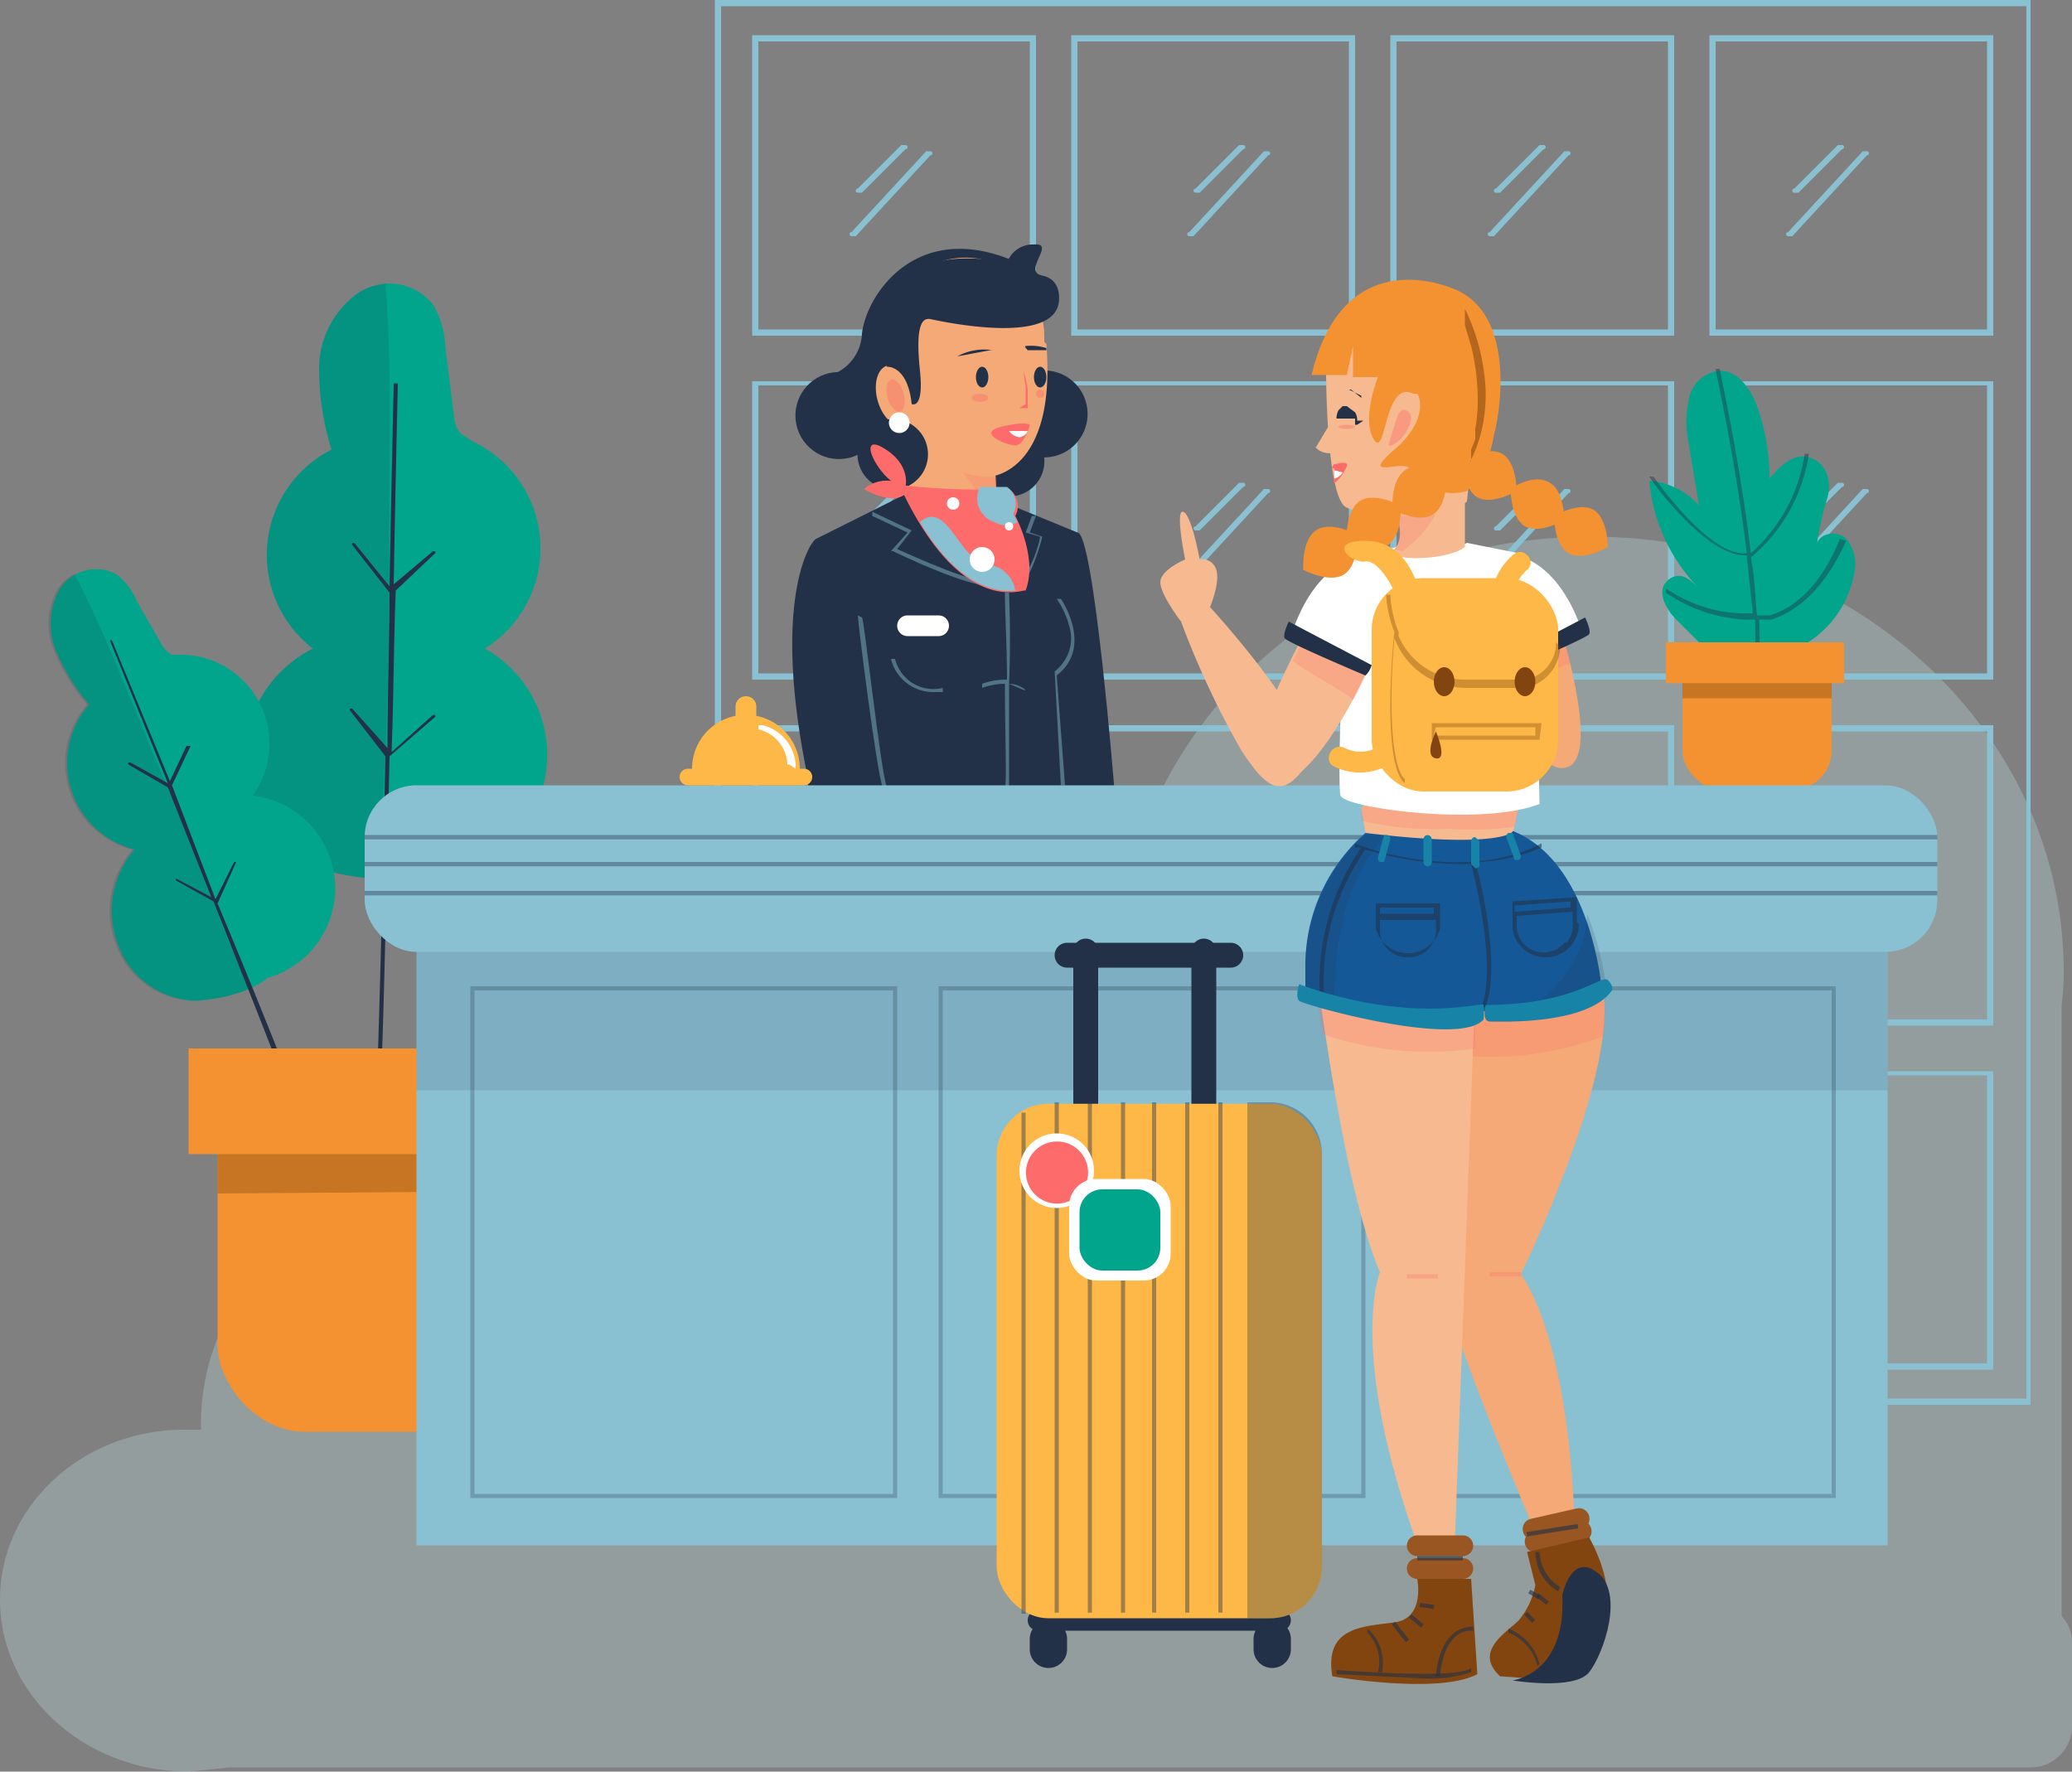 <svg xmlns="http://www.w3.org/2000/svg" viewBox="0 0 100 85.5"><rect x="0" y="0" width="100" height="85.5" fill="#808080" stroke="none"/><defs><style>.a{fill:#c9f0f4;opacity:0.26;}.b{fill:#89c0d2;}.af,.c,.n,.o,.v{fill:#223147;}.d{fill:#f4a977;}.e,.f,.i{fill:#fd6c6b;}.e{opacity:0.4;}.f{opacity:0.23;}.g{opacity:0.46;}.h{fill:#fff;}.j{fill:#00a58c;}.k{opacity:0.16;}.l{fill:#f49231;}.ab,.ad,.m,.y{fill:#82450f;}.m,.r{opacity:0.39;}.ag,.n{opacity:0.42;}.o{opacity:0.12;}.p{opacity:0.68;}.q{opacity:0.38;}.s{fill:#feb847;}.t{fill:#f6b990;}.u{fill:#155897;}.v{opacity:0.15;}.w,.y{opacity:0.56;}.x{opacity:0.28;}.z{fill:#1784a7;}.aa{fill:#952;}.ac{opacity:0.61;}.ad{opacity:0.36;}.ae{opacity:0.35;}.af{opacity:0.32;}</style></defs><title>hotel</title><path class="a" d="M99.5,87.8V58.3h0q.1-.8.1-1.6c0-11.6-10.2-21-22.8-21-9.6,0-17.8,5.4-21.2,13.2a24.7,24.7,0,0,0-7.6-1.2c-11.9,0-21.7,8.4-22.7,19l-2.5-.2c-7.2,0-13.1,5.4-13.1,12v.3H9.1C4.1,78.7,0,82.4,0,87s4.1,8.3,9.1,8.3l2-.2H98a2,2,0,0,0,2-1.9V89A1.8,1.8,0,0,0,99.5,87.8Z" transform="translate(0 -9.8)"/><path class="b" d="M98,77.6H34.5V9.8H98Zm-63.2-.3h63V10.1h-63Z" transform="translate(0 -9.8)"/><path class="b" d="M50,26H36.3V11.5H50Zm-13.4-.3H49.7V11.8H36.6Z" transform="translate(0 -9.8)"/><path class="b" d="M65.4,26H51.7V11.5H65.4ZM52,25.7H65.1V11.8H52Z" transform="translate(0 -9.8)"/><path class="b" d="M80.8,26H67.1V11.5H80.8Zm-13.4-.3H80.5V11.8H67.4Z" transform="translate(0 -9.8)"/><path class="b" d="M96.2,26H82.5V11.5H96.2Zm-13.4-.3H95.9V11.8H82.8Z" transform="translate(0 -9.8)"/><path class="b" d="M50,42.6H36.3V28.2H50Zm-13.4-.3H49.7V28.4H36.6Z" transform="translate(0 -9.8)"/><path class="b" d="M65.4,42.6H51.7V28.2H65.4ZM52,42.3H65.1V28.4H52Z" transform="translate(0 -9.8)"/><path class="b" d="M80.8,42.6H67.1V28.2H80.8Zm-13.4-.3H80.5V28.4H67.4Z" transform="translate(0 -9.8)"/><path class="b" d="M96.2,42.6H82.5V28.2H96.2Zm-13.4-.3H95.9V28.4H82.8Z" transform="translate(0 -9.8)"/><path class="b" d="M50,59.3H36.3V44.8H50ZM36.6,59H49.7V45.1H36.6Z" transform="translate(0 -9.8)"/><path class="b" d="M65.4,59.3H51.7V44.8H65.4ZM52,59H65.1V45.1H52Z" transform="translate(0 -9.8)"/><path class="b" d="M80.8,59.3H67.1V44.8H80.8ZM67.4,59H80.5V45.1H67.4Z" transform="translate(0 -9.8)"/><path class="b" d="M96.2,59.3H82.5V44.8H96.2ZM82.8,59H95.9V45.1H82.8Z" transform="translate(0 -9.8)"/><path class="b" d="M50,75.9H36.3V61.5H50Zm-13.4-.3H49.7V61.7H36.6Z" transform="translate(0 -9.8)"/><path class="b" d="M65.4,75.9H51.7V61.5H65.4ZM52,75.6H65.1V61.7H52Z" transform="translate(0 -9.8)"/><path class="b" d="M80.8,75.9H67.1V61.5H80.8Zm-13.4-.3H80.5V61.7H67.4Z" transform="translate(0 -9.8)"/><path class="b" d="M96.2,75.9H82.5V61.5H96.2Zm-13.4-.3H95.9V61.7H82.8Z" transform="translate(0 -9.8)"/><path class="b" d="M41.2,21.2h-.1a.1.1,0,0,1,0-.2l3.6-3.9h.2a.1.1,0,0,1,0,.2l-3.6,3.9Z" transform="translate(0 -9.8)"/><path class="b" d="M41.5,19.1h-.1a.1.1,0,0,1,0-.2l2.1-2.1h.2a.1.1,0,0,1,0,.2l-2.1,2.1Z" transform="translate(0 -9.8)"/><path class="b" d="M41.2,37.5h-.1a.1.1,0,0,1,0-.2l3.6-3.9h.2a.1.1,0,0,1,0,.2l-3.6,3.9Z" transform="translate(0 -9.8)"/><path class="b" d="M41.5,35.4h-.1a.1.1,0,0,1,0-.2l2.1-2.1h.2a.1.1,0,0,1,0,.2l-2.1,2.1Z" transform="translate(0 -9.8)"/><path class="b" d="M41.2,53.7h-.1a.1.1,0,0,1,0-.2l3.6-3.9h.2a.1.1,0,0,1,0,.2l-3.6,3.9Z" transform="translate(0 -9.8)"/><path class="b" d="M41.5,51.6h-.1a.1.1,0,0,1,0-.2l2.1-2.1h.2a.1.1,0,0,1,0,.2l-2.1,2.1Z" transform="translate(0 -9.8)"/><path class="b" d="M41.2,70h-.1a.1.1,0,0,1,0-.2l3.6-3.9h.2a.1.1,0,0,1,0,.2l-3.6,3.9Z" transform="translate(0 -9.8)"/><path class="b" d="M41.5,67.9h-.1a.1.1,0,0,1,0-.2l2.1-2.1h.2a.1.1,0,0,1,0,.2l-2.1,2.1Z" transform="translate(0 -9.8)"/><path class="b" d="M57.5,21.2h-.1a.1.1,0,0,1,0-.2L61,17.1h.2a.1.1,0,0,1,0,.2l-3.6,3.9Z" transform="translate(0 -9.8)"/><path class="b" d="M57.8,19.1h-.1a.1.1,0,0,1,0-.2l2.1-2.1H60a.1.1,0,0,1,0,.2l-2.1,2.1Z" transform="translate(0 -9.8)"/><path class="b" d="M57.5,37.5h-.1a.1.1,0,0,1,0-.2L61,33.4h.2a.1.1,0,0,1,0,.2l-3.6,3.9Z" transform="translate(0 -9.8)"/><path class="b" d="M57.8,35.4h-.1a.1.1,0,0,1,0-.2l2.1-2.1H60a.1.1,0,0,1,0,.2l-2.1,2.1Z" transform="translate(0 -9.8)"/><path class="b" d="M57.5,53.7h-.1a.1.1,0,0,1,0-.2L61,49.6h.2a.1.1,0,0,1,0,.2l-3.6,3.9Z" transform="translate(0 -9.8)"/><path class="b" d="M57.8,51.6h-.1a.1.1,0,0,1,0-.2l2.1-2.1H60a.1.1,0,0,1,0,.2l-2.1,2.1Z" transform="translate(0 -9.8)"/><path class="b" d="M57.5,70h-.1a.1.1,0,0,1,0-.2L61,65.9h.2a.1.1,0,0,1,0,.2l-3.6,3.9Z" transform="translate(0 -9.8)"/><path class="b" d="M57.8,67.9h-.1a.1.1,0,0,1,0-.2l2.1-2.1H60a.1.1,0,0,1,0,.2l-2.1,2.1Z" transform="translate(0 -9.8)"/><path class="b" d="M72,21.2h-.1a.1.1,0,0,1,0-.2l3.6-3.9h.2a.1.1,0,0,1,0,.2l-3.6,3.9Z" transform="translate(0 -9.8)"/><path class="b" d="M72.3,19.1h-.1a.1.1,0,0,1,0-.2l2.1-2.1h.2a.1.1,0,0,1,0,.2l-2.1,2.1Z" transform="translate(0 -9.8)"/><path class="b" d="M72,37.5h-.1a.1.1,0,0,1,0-.2l3.6-3.9h.2a.1.1,0,0,1,0,.2l-3.6,3.9Z" transform="translate(0 -9.8)"/><path class="b" d="M72.3,35.4h-.1a.1.1,0,0,1,0-.2l2.1-2.1h.2a.1.1,0,0,1,0,.2l-2.1,2.1Z" transform="translate(0 -9.8)"/><path class="b" d="M72,53.7h-.1a.1.1,0,0,1,0-.2l3.6-3.9h.2a.1.1,0,0,1,0,.2l-3.6,3.9Z" transform="translate(0 -9.8)"/><path class="b" d="M72.3,51.6h-.1a.1.1,0,0,1,0-.2l2.1-2.1h.2a.1.1,0,0,1,0,.2l-2.1,2.1Z" transform="translate(0 -9.8)"/><path class="b" d="M72,70h-.1a.1.1,0,0,1,0-.2l3.6-3.9h.2a.1.1,0,0,1,0,.2l-3.6,3.9Z" transform="translate(0 -9.8)"/><path class="b" d="M72.3,67.9h-.1a.1.1,0,0,1,0-.2l2.1-2.1h.2a.1.1,0,0,1,0,.2l-2.1,2.1Z" transform="translate(0 -9.8)"/><path class="b" d="M86.4,21.2h-.1a.1.1,0,0,1,0-.2l3.6-3.9h.2a.1.1,0,0,1,0,.2l-3.6,3.9Z" transform="translate(0 -9.8)"/><path class="b" d="M86.7,19.1h-.1a.1.1,0,0,1,0-.2l2.1-2.1h.2a.1.1,0,0,1,0,.2l-2.1,2.1Z" transform="translate(0 -9.8)"/><path class="b" d="M86.4,37.5h-.1a.1.1,0,0,1,0-.2l3.6-3.9h.2a.1.1,0,0,1,0,.2l-3.6,3.9Z" transform="translate(0 -9.8)"/><path class="b" d="M86.7,35.4h-.1a.1.1,0,0,1,0-.2l2.1-2.1h.2a.1.1,0,0,1,0,.2l-2.1,2.1Z" transform="translate(0 -9.8)"/><path class="b" d="M86.4,53.7h-.1a.1.1,0,0,1,0-.2l3.6-3.9h.2a.1.1,0,0,1,0,.2l-3.6,3.9Z" transform="translate(0 -9.8)"/><path class="b" d="M86.7,51.6h-.1a.1.1,0,0,1,0-.2l2.1-2.1h.2a.1.1,0,0,1,0,.2l-2.1,2.1Z" transform="translate(0 -9.8)"/><path class="b" d="M86.4,70h-.1a.1.1,0,0,1,0-.2l3.6-3.9h.2a.1.1,0,0,1,0,.2l-3.6,3.9Z" transform="translate(0 -9.8)"/><path class="b" d="M86.7,67.9h-.1a.1.1,0,0,1,0-.2l2.1-2.1h.2a.1.1,0,0,1,0,.2l-2.1,2.1Z" transform="translate(0 -9.8)"/><ellipse class="c" cx="42.6" cy="20.2" rx="0.7" ry="0.6"/><path class="c" d="M43.8,33.6l-4.4,2.2c-.3.1-2.2,3-.4,11.6v.7H53.8s-1-12.6-1.8-12.6l-3.9-1.6Z" transform="translate(0 -9.8)"/><circle class="c" cx="50.4" cy="29.8" r="2.1" transform="translate(-5.6 37.1) rotate(-47.6)"/><circle class="c" cx="48.7" cy="32.1" r="1.7" transform="translate(-1.4 -7.6) rotate(-2.6)"/><path class="c" d="M40.1,27.9a2.2,2.2,0,0,0,1.5-2c.2-1.8,2.5-5.4,7.1-3.6l-.4,1.4s-5.2.3-5.2,2.7-.4,3-1.5,3.2S39.7,27.8,40.1,27.9Z" transform="translate(0 -9.8)"/><circle class="c" cx="40.5" cy="29.9" r="2.1" transform="translate(-8.9 29.8) rotate(-47.6)"/><path class="d" d="M50.4,26.3V26h0a3.8,3.8,0,1,0-7.5.9v.3h0s.4,6.1,4.9,5.6c0,0,3.2-.2,2.7-6.4Z" transform="translate(0 -9.8)"/><ellipse class="d" cx="43.2" cy="28.9" rx="0.9" ry="1.5" transform="translate(-6.1 2.7) rotate(-15.4)"/><ellipse class="e" cx="43.2" cy="28.9" rx="0.4" ry="0.8" transform="translate(-6.1 2.7) rotate(-15.4)"/><path class="c" d="M42.8,27.5s1-.1,1.2,1.8c0,0,.6.3.4-1.6s0-2.6.5-2.5,5.9,1.3,6.2-.8c0,0,.2-1.1-.8-1.3s.7-1.6-.4-1.5a1.3,1.3,0,0,0-1.3.9s-4.5-1.2-5.6,1.9A5.9,5.9,0,0,0,42.8,27.5Z" transform="translate(0 -9.8)"/><path class="d" d="M43.5,30.1l.3,3.5s3.1,1,4.3.2l-.2-3.9S43.8,29.5,43.5,30.1Z" transform="translate(0 -9.8)"/><path class="f" d="M47.7,34l.4-.2v-1a3.6,3.6,0,0,1-1.6-.2A6.3,6.3,0,0,0,47.7,34Z" transform="translate(0 -9.8)"/><g class="g"><path class="b" d="M43,36.4h.1c.2.1,3.5,1.7,4.8,1.7h.2v-.2c-.9.2-4.1-1.3-4.8-1.6l.7-.9-1.9-.9v.2l1.7.8Z" transform="translate(0 -9.8)"/><path class="b" d="M50,34.7h-.2l-.3.8.7.2a5.4,5.4,0,0,1-.9,2.1v.2c.5-.4,1-2.2,1-2.3h0l-.6-.2Z" transform="translate(0 -9.8)"/><path class="b" d="M51.2,38.7H51a4.3,4.3,0,0,1,.6,1.3,2,2,0,0,1-.7,2.2h0l.3,5.5h.2L51,42.4C52.8,41,51.2,38.7,51.2,38.7Z" transform="translate(0 -9.8)"/><path class="b" d="M41.4,39.5c0,.3.9,7.5,1.2,8.3h.2c-.3-.8-1.1-8.2-1.2-8.2Z" transform="translate(0 -9.8)"/><path class="b" d="M48.7,38.4h-.2c0,1,.1,2.6.1,4.2a3.4,3.4,0,0,0-1.2.2V43a3.3,3.3,0,0,1,1.1-.2c0,2.4.1,4.8,0,5h.2c0-.2,0-2.7,0-5l.7.3h.1a1.3,1.3,0,0,0-.8-.3C48.8,40.5,48.7,38.5,48.7,38.4Z" transform="translate(0 -9.8)"/><path class="b" d="M43.2,41.6H43a2.1,2.1,0,0,0,2.1,1.6h.4V43A1.9,1.9,0,0,1,43.2,41.6Z" transform="translate(0 -9.8)"/></g><circle class="c" cx="42.9" cy="31.9" r="1.7" transform="matrix(1, -0.05, 0.05, 1, -1.41, -7.83)"/><ellipse class="h" cx="43.4" cy="20.4" rx="0.5" ry="0.5"/><path class="h" d="M45.3,40.5H43.8a.5.5,0,0,1-.5-.5h0a.5.5,0,0,1,.5-.5h1.5a.5.5,0,0,1,.5.5h0A.5.5,0,0,1,45.3,40.5Z" transform="translate(0 -9.8)"/><path class="i" d="M43.4,33.2a33.6,33.6,0,0,0,5.3.2,1,1,0,0,1,.3,1.3s1.1,2,.5,3.6C49.4,38.2,46.4,39.7,43.4,33.2Z" transform="translate(0 -9.8)"/><path class="b" d="M48.2,37.2,47,36.7c-.8-.5-1.5-2.7-2.6-1.7,1.9,3.2,3.8,3.4,4.6,3.3A1.5,1.5,0,0,0,48.2,37.2Z" transform="translate(0 -9.8)"/><path class="b" d="M48,35a1.1,1.1,0,0,0,1.1,0l-.2-.4a1,1,0,0,0-.3-1.3H47.3A1.2,1.2,0,0,0,48,35Z" transform="translate(0 -9.8)"/><path class="i" d="M43.7,33.3s.3-1.1-1.1-1.9S42.6,33.3,43.7,33.3Z" transform="translate(0 -9.8)"/><path class="i" d="M43.9,33.4a1.7,1.7,0,0,0-2.2,0S43.3,34.4,43.9,33.4Z" transform="translate(0 -9.8)"/><circle class="h" cx="46" cy="24.3" r="0.3"/><circle class="h" cx="48.7" cy="25.4" r="0.2"/><circle class="h" cx="47.4" cy="27" r="0.6"/><path class="i" d="M49.4,27.7a5.9,5.9,0,0,1,.2.9v.9h-.4l.3-.2h0v-.9A5.8,5.8,0,0,1,49.4,27.7Z" transform="translate(0 -9.8)"/><ellipse class="c" cx="47.4" cy="18.2" rx="0.3" ry="0.5"/><ellipse class="c" cx="50.2" cy="18.2" rx="0.3" ry="0.5"/><path class="i" d="M49.7,30.3s-.2-.2-1.4.1.3.9.7.9S49.7,30.4,49.7,30.3Z" transform="translate(0 -9.8)"/><path class="h" d="M49.6,30.6h-.9a.7.7,0,0,0,.5.3A.5.5,0,0,0,49.6,30.6Z" transform="translate(0 -9.8)"/><path class="c" d="M47.9,26.7a2.7,2.7,0,0,0-1.7.3h0l1.6-.3S48,26.7,47.9,26.7Z" transform="translate(0 -9.8)"/><path class="c" d="M50.5,26.6a2.5,2.5,0,0,0-1-.1c-.1,0,.1.2.1.2h.9Z" transform="translate(0 -9.8)"/><ellipse class="e" cx="47.3" cy="19.2" rx="0.4" ry="0.2"/><ellipse class="e" cx="50.2" cy="19" rx="0.2" ry="0.2"/><path class="j" d="M15,51.6c-2.1-.7-3.2-3.1-3.2-5.3a6,6,0,0,1,3.3-5.2,5.7,5.7,0,0,1,.9-9.6,13.2,13.2,0,0,1-.6-4,4.5,4.5,0,0,1,1.8-3.5,2.7,2.7,0,0,1,3.7.5,4.4,4.4,0,0,1,.6,2.1l.4,3.2a1.6,1.6,0,0,0,.3.9l.6.4a5.7,5.7,0,0,1,.6,10,5.9,5.9,0,0,1-3.6,11S18.2,52.6,15,51.6Z" transform="translate(0 -9.8)"/><g class="k"><path class="c" d="M18.6,46.1c.1-2.6.2-5.2.2-7.8-.1-4.9.2-9.9-.2-14.8a2.9,2.9,0,0,0-1.4.5,4.5,4.5,0,0,0-1.8,3.5,13.2,13.2,0,0,0,.6,4,5.7,5.7,0,0,0-.9,9.6,6,6,0,0,0-3.3,5.2c0,2.2,1.1,4.6,3.2,5.3a10.4,10.4,0,0,0,3.6.6A43.6,43.6,0,0,1,18.6,46.1Z" transform="translate(0 -9.8)"/></g><path class="c" d="M18.8,46.3,21,44.4a.1.1,0,0,0,0-.1h-.1l-2,1.8c.1-2.7.1-5.4.2-7.8L21,36.5a.1.1,0,0,0,0-.1h-.1L19,38c.1-5.5.2-9.6.2-9.7h-.2c0,.1-.1,4.3-.2,9.8L17.1,36h-.1a.1.1,0,0,0,0,.1l1.8,2.3c0,2.3-.1,4.9-.1,7.5L17,44h-.1a.1.1,0,0,0,0,.1l1.7,2.2c-.2,8.9-.4,18.3-.7,20.9h.2C18.4,64.6,18.6,55.2,18.8,46.3Z" transform="translate(0 -9.8)"/><path class="j" d="M9.5,58.1a4.1,4.1,0,0,1-3.8-2.7,4.5,4.5,0,0,1,.8-4.6,4.3,4.3,0,0,1-2.2-7,10,10,0,0,1-1.6-2.6,3.4,3.4,0,0,1,.2-3,2.1,2.1,0,0,1,2.7-.7,3.3,3.3,0,0,1,1,1.3l1.2,2.1a1.2,1.2,0,0,0,.5.5h.6a4.3,4.3,0,0,1,3.3,6.8,4.5,4.5,0,0,1,.7,8.8S12,57.9,9.5,58.1Z" transform="translate(0 -9.8)"/><g class="k"><path class="c" d="M10.3,53.3c-.7-1.9-1.4-3.7-2.2-5.5-1.5-3.4-2.8-7-4.5-10.3a2.2,2.2,0,0,0-.8.7,3.4,3.4,0,0,0-.2,3,10,10,0,0,0,1.6,2.6,4.3,4.3,0,0,0,2.2,7,4.5,4.5,0,0,0-.8,4.6,4.1,4.1,0,0,0,3.8,2.7,7.9,7.9,0,0,0,2.7-.6A33,33,0,0,1,10.3,53.3Z" transform="translate(0 -9.8)"/></g><path class="c" d="M10.5,53.4l.9-2h-.1l-.9,1.8L8.3,47.7l.9-1.9H9l-.8,1.7L5.4,40.7H5.3l2.8,6.9-1.8-1H6.2a.1.1,0,0,0,0,.1l1.9,1.1,2.1,5.3-1.7-.9H8.5a.1.1,0,0,0,0,.1l1.8,1c2.5,6.3,5.1,12.9,5.7,14.8h.2C15.7,66.2,13.1,59.6,10.5,53.4Z" transform="translate(0 -9.8)"/><rect class="l" x="10.5" y="50.7" width="13.5" height="18.4" rx="4.2" ry="4.2"/><path class="m" d="M24,67.3V64.7a4.2,4.2,0,0,0-4.2-4.2H14.7a4.2,4.2,0,0,0-4.2,4.2v2.7Z" transform="translate(0 -9.8)"/><rect class="l" x="9.1" y="50.6" width="16.1" height="5.1"/><path class="j" d="M82.4,41.2l-1.5-1.5c-.5-.5-1-1.4-.4-1.9s1.1,0,1.5.4A8.5,8.5,0,0,1,79.6,33,3.6,3.6,0,0,1,82,34.2l-.5-3a5.1,5.1,0,0,1,0-2.1,1.7,1.7,0,0,1,1.4-1.4c1-.1,1.7,1,2,2a10.5,10.5,0,0,1,.5,3.2c.5-.6,1.2-1.3,2-1s1,1.2.8,1.9a14.7,14.7,0,0,0-.5,2.2c.2-.5,1-.6,1.4-.2a1.9,1.9,0,0,1,.4,1.6,5,5,0,0,1-3,3.8Z" transform="translate(0 -9.8)"/><path class="n" d="M88.8,35.8c-.8,2-2,3.3-3.4,3.7h-.6c-.1-.9-.1-1.8-.3-2.8a8,8,0,0,0,2.8-5h-.2a7.9,7.9,0,0,1-2.6,4.8c-.5-4.3-1.5-8.8-1.5-8.9h-.2c0,.1,1,4.6,1.5,8.9-1.8.2-4.5-3.7-4.5-3.7h-.2c.1.2,2.7,3.8,4.6,3.8h.1c.1,1,.2,1.9.3,2.8a6.9,6.9,0,0,1-4.2-1.2v.2a7.4,7.4,0,0,0,3.8,1.3h.5a15.6,15.6,0,0,1-.1,2.8h.2a15.8,15.8,0,0,0,.1-2.8h.6c1.5-.5,2.7-1.8,3.6-3.8Z" transform="translate(0 -9.8)"/><rect class="l" x="81.2" y="31" width="7.2" height="7.12" rx="1.9" ry="1.9"/><path class="m" d="M88.4,43.5v-1c0-.9-1-1.6-2.2-1.6H83.4c-1.2,0-2.2.7-2.2,1.6v1Z" transform="translate(0 -9.8)"/><rect class="l" x="80.4" y="31" width="8.6" height="1.97"/><rect class="b" x="20.1" y="43.8" width="71" height="30.78"/><rect class="o" x="20.1" y="43.8" width="71" height="8.82"/><g class="p"><g class="q"><path class="c" d="M43.3,82.1H22.7V57.4H43.3Zm-20.4-.2H43.1V57.6H22.9Z" transform="translate(0 -9.8)"/></g><g class="q"><path class="c" d="M65.9,82.1H45.3V57.4H65.9Zm-20.4-.2H65.7V57.6H45.5Z" transform="translate(0 -9.8)"/></g><g class="q"><path class="c" d="M88.6,82.1H68V57.4H88.6Zm-20.4-.2H88.4V57.6H68.2Z" transform="translate(0 -9.8)"/></g></g><rect class="b" x="17.6" y="37.9" width="75.9" height="8.04" rx="2.5" ry="2.5"/><g class="r"><rect class="c" x="17.6" y="40.3" width="75.9" height="0.21"/></g><g class="r"><rect class="c" x="17.6" y="41.6" width="75.9" height="0.21"/></g><g class="r"><rect class="c" x="17.6" y="43" width="75.9" height="0.21"/></g><path class="s" d="M38.6,47.2v-.3a2.6,2.6,0,0,0-5.2,0v.3Z" transform="translate(0 -9.8)"/><path class="s" d="M38.8,47.7H33.2a.4.4,0,0,1-.4-.4h0a.4.4,0,0,1,.4-.4h5.6a.4.4,0,0,1,.4.4h0A.4.4,0,0,1,38.8,47.7Z" transform="translate(0 -9.8)"/><path class="s" d="M36,45.9h0a.5.5,0,0,1-.5-.5V43.9a.5.5,0,0,1,.5-.5h0a.5.5,0,0,1,.5.5v1.5A.5.5,0,0,1,36,45.9Z" transform="translate(0 -9.8)"/><path class="h" d="M38.1,46.7h-.1A1.8,1.8,0,0,0,36.6,45v-.2h.2a2.1,2.1,0,0,1,1.6,1.9v.2Z" transform="translate(0 -9.8)"/><path class="t" d="M65.7,48.8l.2,1.2s5.3,1,7.1.1l.3-1.4S66.6,47.6,65.7,48.8Z" transform="translate(0 -9.8)"/><path class="f" d="M69.9,49.8a15,15,0,0,0,3.2-.1l.2-1s-6.7-1.1-7.6.1v.6A15,15,0,0,0,69.9,49.8Z" transform="translate(0 -9.8)"/><path class="h" d="M67.4,36.2a7.9,7.9,0,0,0-2.2,1c-.3.4-.7,10.4-.5,11s6.8,1.5,9.6.4c0,0-.2-11.7-1-12.1l-2.5-.5A4.2,4.2,0,0,1,67.4,36.2Z" transform="translate(0 -9.8)"/><path class="d" d="M74.6,37.8s2.9,8.2,1.1,9S72.2,41.5,72,40,72.8,37,74.6,37.8Z" transform="translate(0 -9.8)"/><path class="f" d="M74.3,42.4l1.5-.6c-.5-2.1-1.2-4.1-1.2-4.1C72.8,37,72,40,72,40a16.9,16.9,0,0,0,.7,2.9Z" transform="translate(0 -9.8)"/><path class="t" d="M64.2,38.2s-4.9,7.9-3.1,9.2,4.8-4.7,5.3-6.3C66.4,41.1,66.3,37.8,64.2,38.2Z" transform="translate(0 -9.8)"/><path class="f" d="M65.1,43.4l.2.2a16.7,16.7,0,0,0,1.1-2.4s-.1-3.3-2.1-3c0,0-1,1.6-1.9,3.5C63.2,42.3,64.2,42.8,65.1,43.4Z" transform="translate(0 -9.8)"/><path class="t" d="M57,39.8l1.4-.7s5.7,6.2,4.6,7.7-1.8,1.2-3.1-.8A42.4,42.4,0,0,1,57,39.8Z" transform="translate(0 -9.8)"/><path class="t" d="M58.4,39.1s.5-1.2.3-1.8a.7.7,0,0,0-.8-.5s-.4-2.2-.8-2.3.1,2.3.1,2.3-1.2.5-1.2,1.1,1,1.9,1,1.9S58.3,39.4,58.4,39.1Z" transform="translate(0 -9.8)"/><path class="d" d="M77.4,57.9c-3.6-3.6-5-1-6.1-.3s-2.7,9.8-2,13.2S74.2,84,74.2,84l1.8-.5c-.3-9.4-2.6-12.2-2.6-12.2S77.9,62.1,77.4,57.9Z" transform="translate(0 -9.8)"/><path class="f" d="M77.4,59.8a8,8,0,0,0,0-1.9c-3.6-3.6-5-1-6.1-.3s-.8,1.5-1.2,3.1A15.6,15.6,0,0,0,77.4,59.8Z" transform="translate(0 -9.8)"/><path class="t" d="M63.4,55.6s1.3,11.2,3.2,15.6c0,0-1.6,3.8,1.9,13.4h1.7l1-27.1S67,51.5,63.4,55.6Z" transform="translate(0 -9.8)"/><path class="f" d="M71.2,60.4V57.6s-4.3-6.1-7.9-1.9c0,0,.2,1.7.5,4A15.9,15.9,0,0,0,71.2,60.4Z" transform="translate(0 -9.8)"/><path class="h" d="M72.7,36.6c.1-.1,2.3-.1,3.6,3.5l-3.5,1.6S70.6,38.1,72.7,36.6Z" transform="translate(0 -9.8)"/><path class="c" d="M76.5,39.6s.3.6.2.8-3.9,1.8-3.9,1.8a1.1,1.1,0,0,1-.3-.5Z" transform="translate(0 -9.8)"/><path class="t" d="M67.3,34.3s.6,1.4,0,2,2.5.6,3.4-.1V33.8S67.6,33.6,67.3,34.3Z" transform="translate(0 -9.8)"/><path class="f" d="M67.7,36.4a6,6,0,0,0,2-2.6c-.9,0-2.2.1-2.4.5s.6,1.4,0,2Z" transform="translate(0 -9.8)"/><path class="h" d="M66,36.7c-.1-.1-2.3-.1-3.6,3.5l3.8,1.8S68.1,38.2,66,36.7Z" transform="translate(0 -9.8)"/><path class="c" d="M62.2,39.8s-.3.6-.2.8,3.9,1.8,3.9,1.8a1.1,1.1,0,0,0,.3-.5Z" transform="translate(0 -9.8)"/><path class="u" d="M65.9,50A8.5,8.5,0,0,0,63,56.4v1.4s5.5,1.8,8.6.8c0,0,4.3.4,5.7-1.1,0,0-.5-6.1-4.3-7.6C73.1,49.9,72.6,50.8,65.9,50Z" transform="translate(0 -9.8)"/><path class="v" d="M66.9,50.1h-1A8.5,8.5,0,0,0,63,56.4v1.4l1.4.4C64.4,55.3,64.9,52.2,66.9,50.1Z" transform="translate(0 -9.8)"/><path class="v" d="M76.6,53.9a4.9,4.9,0,0,1-.1.9,6,6,0,0,1-2.8,3.7c1.3-.1,3-.3,3.8-1.2A14.9,14.9,0,0,0,76.6,53.9Z" transform="translate(0 -9.8)"/><g class="w"><path class="c" d="M74.4,50.7v-.2c-3.8,2-8.9.1-9,0v.2h.3a11.4,11.4,0,0,0-2,7.1h.2a11.1,11.1,0,0,1,2-7,16.1,16.1,0,0,0,4.5.7H71s1.3,4.8.5,6.9h.2c.8-2.2-.4-6.7-.5-7A8.3,8.3,0,0,0,74.4,50.7Z" transform="translate(0 -9.8)"/><path class="c" d="M66.4,54.6a1.6,1.6,0,0,0,3.1,0V53.4H66.4ZM67.9,56a1.3,1.3,0,0,1-1.3-1.3v-.5h2.7v.5A1.3,1.3,0,0,1,67.9,56Zm1.3-2.4v.3H66.6v-.3Z" transform="translate(0 -9.8)"/><path class="c" d="M76.1,54.3V53.1l-3.1.2v1.3A1.6,1.6,0,0,0,74.6,56h.1a1.6,1.6,0,0,0,1.5-1.6Zm-.3-1v.3l-2.7.2v-.3Zm-.3,2a1.3,1.3,0,0,1-2.3-.8V54l2.7-.2v.5A1.3,1.3,0,0,1,75.6,55.3Z" transform="translate(0 -9.8)"/></g><g class="x"><rect class="i" x="67.9" y="61.5" width="1.5" height="0.21"/></g><g class="x"><rect class="i" x="71.9" y="61.4" width="1.5" height="0.21"/></g><path class="t" d="M71.9,27.7a3.9,3.9,0,0,0-7.9,0c0,.1,0,6.2,1,6.6s4.6.8,5.8-.3l.4-4h0A3.9,3.9,0,0,0,71.9,27.7Z" transform="translate(0 -9.8)"/><path class="e" d="M67.4,30s.2-.7.6-.3-.5,1.7-1,1.6Z" transform="translate(0 -9.8)"/><path class="t" d="M64.4,29.9l-.9,1.5a.9.9,0,0,0,1,.2S64.8,30.4,64.4,29.9Z" transform="translate(0 -9.8)"/><path class="c" d="M64.5,30a.9.9,0,0,1,.1-.4l.2-.2H65l.4.3a.7.7,0,0,1,.1.4h.3l-.3.2h-.1v-.3h-.5Z" transform="translate(0 -9.8)"/><path class="c" d="M65.7,29l-.5-.4h-.1l.6.3Z" transform="translate(0 -9.8)"/><path class="l" d="M72.5,31.7c.7.4.7,1.8.7,1.8s-1.2.7-1.9.3-.7-1.8-.7-1.8S71.8,31.3,72.5,31.7Z" transform="translate(0 -9.8)"/><path class="l" d="M74.8,33.1c.7.4.7,1.8.7,1.8s-1.2.7-1.9.3-.7-1.8-.7-1.8S74,32.6,74.8,33.1Z" transform="translate(0 -9.8)"/><path class="l" d="M76.9,34.4c.7.4.7,1.8.7,1.8s-1.2.7-1.9.3-.7-1.8-.7-1.8S76.2,34,76.9,34.4Z" transform="translate(0 -9.8)"/><path class="l" d="M69.2,34.6c-.7.5-2-.2-2-.2s-.1-1.4.6-1.9,2,.2,2,.2S69.9,34.1,69.2,34.6Z" transform="translate(0 -9.8)"/><path class="l" d="M67,36.1c-.7.5-2-.2-2-.2s-.1-1.4.6-1.9,2,.2,2,.2S67.7,35.6,67,36.1Z" transform="translate(0 -9.8)"/><path class="l" d="M64.9,37.5c-.7.5-2-.2-2-.2s-.1-1.4.6-1.9,2,.2,2,.2S65.6,37,64.9,37.5Z" transform="translate(0 -9.8)"/><ellipse class="e" cx="65" cy="20.6" rx="0.4" ry="0.1"/><path class="i" d="M64.4,32.2a.2.2,0,0,0-.1.2h.1v.4c0,.1-.1.3,0,.3s.5-.5.6-.8S64.5,32.2,64.4,32.2Z" transform="translate(0 -9.8)"/><path class="h" d="M64.4,32.5v.4a.7.7,0,0,0,.4-.3Z" transform="translate(0 -9.8)"/><path class="l" d="M70.3,23.8s-5.4-2.6-7,4.1H65l.3-1.4v1.5h1.2s-.8,2-.2,3,.5-2.9,1.9-2.2h.2c.2.3.4,1.4-1.1,2.7s-.1.7.5.8,1.1,1.7,3,1.2a5.1,5.1,0,0,0,1.3-2.7C72.5,29.3,73,25,70.3,23.8Z" transform="translate(0 -9.8)"/><path class="y" d="M70.7,24.7a10,10,0,0,1,.7,1.9,10.4,10.4,0,0,1,.3,2,7.8,7.8,0,0,1-.2,2,6.3,6.3,0,0,1-.8,1.9L71,32v-.5l.2-.5v-.5a8.1,8.1,0,0,0,.1-2,11,11,0,0,0-.3-2l-.3-1Z" transform="translate(0 -9.8)"/><path class="z" d="M62.7,57.3s-.2.6,0,.8,7.7,2.3,8.9.9a3.4,3.4,0,0,0,0-.7C71.7,58.1,68.2,59.3,62.7,57.3Z" transform="translate(0 -9.8)"/><path class="z" d="M71.7,58.3s-.2.8.2.8,4.7.2,5.9-1.5c0,0,.1-.2-.2-.5S76,58.3,71.7,58.3Z" transform="translate(0 -9.8)"/><path class="z" d="M66.6,51.4h0a.2.2,0,0,1-.1-.2l.3-1.1h.2a.2.2,0,0,1,.1.2l-.3,1.1Z" transform="translate(0 -9.8)"/><rect class="z" x="68.7" y="40.3" width="0.4" height="1.51" rx="0.2" ry="0.2"/><path class="z" d="M71.2,51.7h0l-.2-.2V50.4a.2.2,0,0,1,.2-.2h0l.2.2v1.2A.2.2,0,0,1,71.2,51.7Z" transform="translate(0 -9.8)"/><path class="z" d="M73.3,51.3h-.2l-.4-1.1a.2.2,0,0,1,.1-.2h.2l.4,1.1A.2.2,0,0,1,73.3,51.3Z" transform="translate(0 -9.8)"/><path class="aa" d="M70.6,84.9H68.4a.5.5,0,0,1-.5-.5h0a.5.5,0,0,1,.5-.5h2.2a.5.5,0,0,1,.5.5h0A.5.5,0,0,1,70.6,84.9Z" transform="translate(0 -9.8)"/><path class="aa" d="M70.6,86H68.4a.5.5,0,0,1-.5-.5h0a.5.5,0,0,1,.5-.5h2.2a.5.5,0,0,1,.5.5h0A.5.5,0,0,1,70.6,86Z" transform="translate(0 -9.8)"/><path class="ab" d="M68.4,86s.4,1.9-1.1,2.1-3.4.2-3,2.6c0,0,5.1.9,7-.1L71,86Z" transform="translate(0 -9.8)"/><g class="ac"><rect class="c" x="68.4" y="75.1" width="2.2" height="0.21"/></g><g class="ac"><path class="c" d="M68.6,90.8l-4.1-.2v-.2c1.6.1,5.9.4,6.5-.1v.2A6.2,6.2,0,0,1,68.6,90.8Z" transform="translate(0 -9.8)"/></g><g class="ac"><path class="c" d="M69.5,90.7h-.2s.1-2.4,1.8-2.4v.2C69.6,88.4,69.5,90.7,69.5,90.7Z" transform="translate(0 -9.8)"/></g><g class="ac"><path class="c" d="M66.7,90.5h-.2a2,2,0,0,0-.5-1.9v-.2A2.2,2.2,0,0,1,66.7,90.5Z" transform="translate(0 -9.8)"/></g><g class="ac"><rect class="c" x="67.5" y="88" width="0.2" height="1.1" transform="translate(-40.2 50.6) rotate(-38)"/></g><g class="ac"><rect class="c" x="68.3" y="87.7" width="0.2" height="0.76" transform="translate(-43.1 74.4) rotate(-50.2)"/></g><g class="ac"><rect class="c" x="68.7" y="87.1" width="0.2" height="0.69" transform="translate(-27.4 133.3) rotate(-81.9)"/></g><path class="aa" d="M76.3,83.6l-2.2.5a.5.5,0,0,1-.6-.4h0a.5.5,0,0,1,.4-.6l2.2-.5a.5.5,0,0,1,.6.4h0A.5.5,0,0,1,76.3,83.6Z" transform="translate(0 -9.8)"/><path class="aa" d="M76.4,84.2l-2.2.5a.5.5,0,0,1-.6-.4h0a.5.5,0,0,1,.4-.6l2.2-.5a.5.5,0,0,1,.6.4h0A.5.5,0,0,1,76.4,84.2Z" transform="translate(0 -9.8)"/><path class="ab" d="M73.7,84.7l.4,1.6a3.8,3.8,0,0,1-.8,1.7c-.6.6-2.2,1.5-.9,2.7l2.7.2s4.3-1.9,1.6-6.9Z" transform="translate(0 -9.8)"/><path class="c" d="M75.4,86.8s.4-2.1,1.7-1.1.3,3.9-.4,4.8-3.7.4-3.7.4S75.6,90.6,75.4,86.8Z" transform="translate(0 -9.8)"/><g class="ac"><rect class="c" x="73.7" y="83.6" width="2.5" height="0.21" transform="translate(-12.2 2.9) rotate(-9)"/></g><g class="ac"><path class="c" d="M75.2,86.6a2.2,2.2,0,0,1-1.1-1.9h.2a2.1,2.1,0,0,0,1,1.7Z" transform="translate(0 -9.8)"/></g><g class="ac"><path class="c" d="M74.2,90.2a2.3,2.3,0,0,0-1.4-1.6v-.2a2.5,2.5,0,0,1,1.5,1.7Z" transform="translate(0 -9.8)"/></g><g class="ac"><rect class="c" x="73.7" y="87.6" width="0.2" height="0.55" transform="translate(-40.5 68.1) rotate(-45)"/></g><g class="ac"><rect class="c" x="74.1" y="87.1" width="0.2" height="0.57" transform="matrix(0.51, -0.86, 0.86, 0.51, -38.94, 96.2)"/></g><g class="ac"><rect class="c" x="74.3" y="86.6" width="0.2" height="0.62" transform="translate(-39.9 80.9) rotate(-51.3)"/></g><path class="s" d="M64.4,46.8a2.8,2.8,0,0,0,3.7-1.2c.3-.6-.6-1.1-.9-.5a1.7,1.7,0,0,1-2.3.8c-.6-.3-1.1.6-.5.9Z" transform="translate(0 -9.8)"/><path class="s" d="M68.7,39.3c-.2-1.5-.9-3.4-2.8-3.4s-.7,1.1,0,1,1.6,1.6,1.8,2.6,1.1.4,1-.3Z" transform="translate(0 -9.8)"/><path class="s" d="M73,38.6a2.2,2.2,0,0,1,.7-1.3c.5-.4-.2-1.2-.7-.7a3,3,0,0,0-1,1.8.5.5,0,0,0,.4.6.5.5,0,0,0,.6-.4Z" transform="translate(0 -9.8)"/><rect class="s" x="66.2" y="27.9" width="9" height="10.3" rx="2.5" ry="2.5"/><path class="ad" d="M75.1,40.8a1.8,1.8,0,0,1-1.5,1.8H70.8a3.5,3.5,0,0,1-3.3-2.1v-.2h0a5.4,5.4,0,0,1-.4-1.8h-.2a5.6,5.6,0,0,0,.4,1.8c-.1.7-.6,6.4.5,7.3v-.2c-.8-.7-.7-4.8-.5-6.8A3.7,3.7,0,0,0,70.8,43h2.8a2.1,2.1,0,0,0,1.7-2Z" transform="translate(0 -9.8)"/><g class="ae"><path class="ab" d="M74.3,45.5H69.1v-.8h5.3Zm-5.1-.2h4.9v-.4H69.3Z" transform="translate(0 -9.8)"/></g><ellipse class="ab" cx="69.7" cy="32.9" rx="0.5" ry="0.7"/><ellipse class="ab" cx="73.6" cy="32.9" rx="0.5" ry="0.7"/><path class="ab" d="M69.3,45.1s-.6,1.2,0,1.3S69.3,45.1,69.3,45.1Z" transform="translate(0 -9.8)"/><path class="c" d="M52.4,68.1h0a.6.6,0,0,1-.6-.6V55.7a.6.6,0,0,1,.6-.6h0a.6.6,0,0,1,.6.6V67.5A.6.6,0,0,1,52.4,68.1Z" transform="translate(0 -9.8)"/><path class="c" d="M58.1,68.1h0a.6.6,0,0,1-.6-.6V55.7a.6.6,0,0,1,.6-.6h0a.6.6,0,0,1,.6.6V67.5A.6.6,0,0,1,58.1,68.1Z" transform="translate(0 -9.8)"/><path class="c" d="M59.4,56.5H51.5a.6.6,0,0,1-.6-.6h0a.6.6,0,0,1,.6-.6h7.9a.6.6,0,0,1,.6.6h0A.6.6,0,0,1,59.4,56.5Z" transform="translate(0 -9.8)"/><path class="c" d="M50.1,88.5H61.8a.5.5,0,0,0,.5-.5h0a.5.5,0,0,0-.5-.5H50.1a.5.5,0,0,0-.5.5h0A.5.5,0,0,0,50.1,88.5Z" transform="translate(0 -9.8)"/><rect class="s" x="48.1" y="63" width="15.7" height="24.83" rx="2.5" ry="2.5" transform="translate(111.9 141.1) rotate(180)"/><path class="af" d="M60.2,63h1.1a2.5,2.5,0,0,1,2.5,2.5V85.4a2.5,2.5,0,0,1-2.5,2.5H60.2Z" transform="translate(0 -9.8)"/><path class="c" d="M61.4,90.3h0a.9.9,0,0,0,.9-.9v-.5a.9.9,0,0,0-.9-.9h0a.9.9,0,0,0-.9.9v.5A.9.9,0,0,0,61.4,90.3Z" transform="translate(0 -9.8)"/><path class="c" d="M50.6,90.3h0a.9.9,0,0,0,.9-.9v-.5a.9.9,0,0,0-.9-.9h0a.9.9,0,0,0-.9.9v.5A.9.9,0,0,0,50.6,90.3Z" transform="translate(0 -9.8)"/><g class="ag"><rect class="c" x="58.8" y="53.2" width="0.2" height="24.63"/></g><g class="ag"><rect class="c" x="57.2" y="53.2" width="0.2" height="24.63"/></g><g class="ag"><rect class="c" x="55.6" y="53.2" width="0.2" height="24.63"/></g><g class="ag"><rect class="c" x="54.1" y="53.2" width="0.2" height="24.63"/></g><g class="ag"><rect class="c" x="52.5" y="53.2" width="0.2" height="24.63"/></g><g class="ag"><rect class="c" x="50.9" y="53.2" width="0.2" height="24.63"/></g><g class="ag"><rect class="c" x="49.3" y="53.7" width="0.2" height="24.18"/></g><circle class="h" cx="51" cy="56.5" r="1.8"/><circle class="i" cx="51" cy="66.4" r="1.5" transform="translate(-32 45.7) rotate(-45)"/><rect class="h" x="51.6" y="56.9" width="4.9" height="4.9" rx="1.3" ry="1.3"/><rect class="j" x="52.1" y="57.4" width="3.9" height="3.92" rx="1.1" ry="1.1"/></svg>